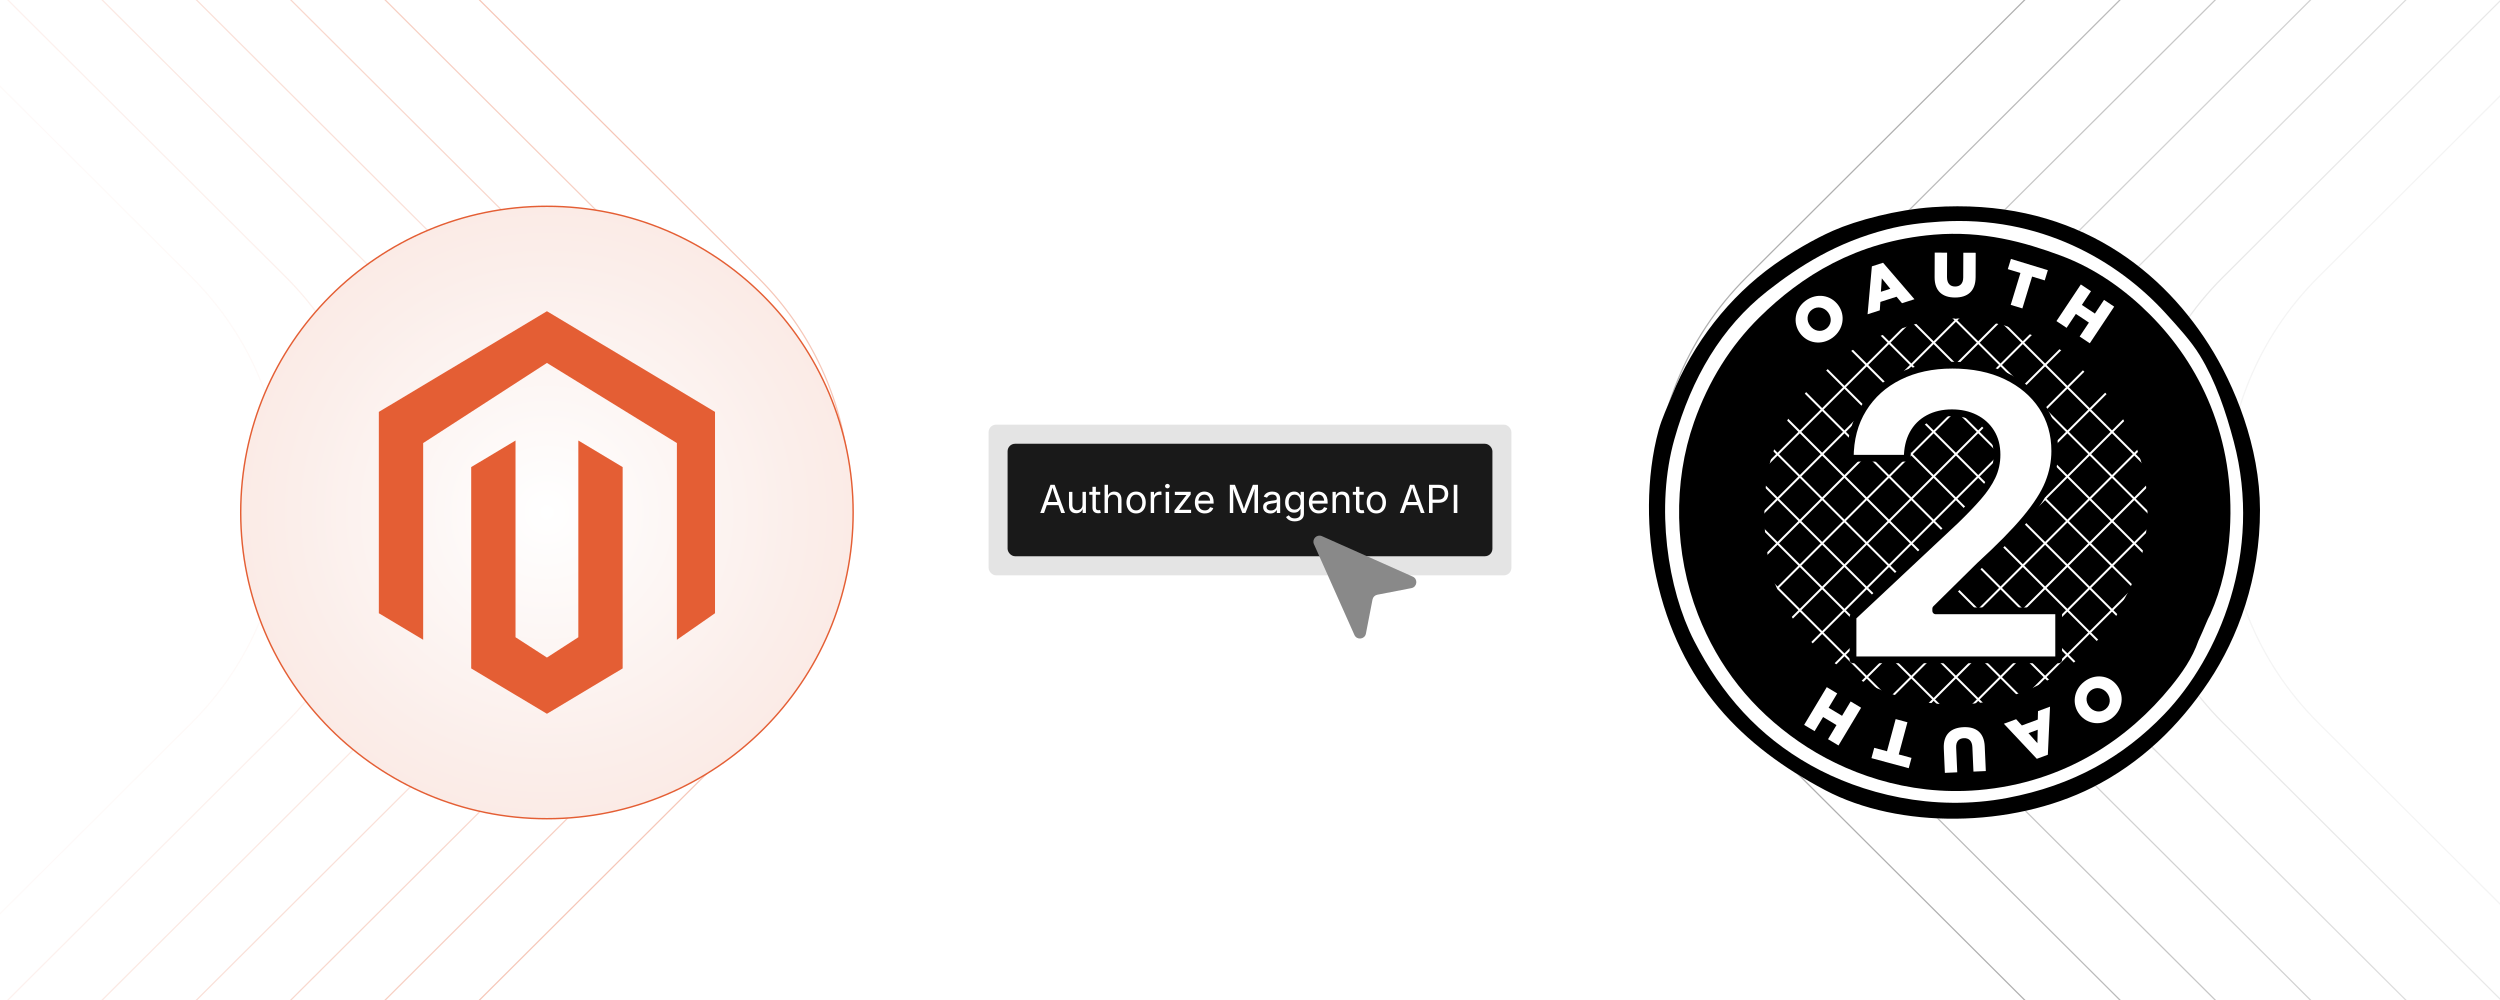 <?xml version="1.0" encoding="UTF-8"?><svg id="Layer_1" xmlns="http://www.w3.org/2000/svg" xmlns:xlink="http://www.w3.org/1999/xlink" viewBox="0 0 1000 400"><defs><clipPath id="clippath"><rect width="1000" height="400" fill="none" stroke-width="0"/></clipPath><filter id="drop-shadow-1" filterUnits="userSpaceOnUse"><feOffset dx="0" dy="5"/><feGaussianBlur result="blur" stdDeviation="4"/><feFlood flood-color="#333" flood-opacity=".09"/><feComposite in2="blur" operator="in"/><feComposite in="SourceGraphic"/></filter><filter id="drop-shadow-2" filterUnits="userSpaceOnUse"><feOffset dx="0" dy="5"/><feGaussianBlur result="blur-2" stdDeviation="4"/><feFlood flood-color="#333" flood-opacity=".09"/><feComposite in2="blur-2" operator="in"/><feComposite in="SourceGraphic"/></filter><radialGradient id="radial-gradient" cx="218.77" cy="200" fx="218.77" fy="200" r="122.484" gradientUnits="userSpaceOnUse"><stop offset="0" stop-color="#fff"/><stop offset=".827" stop-color="#fbeeea"/><stop offset="1" stop-color="#fbebe6"/></radialGradient></defs><g opacity=".35"><g clip-path="url(#clippath)"><path d="M-73.053-264.047L303.186,111.029c49.29,49.137,49.29,128.805,0,177.942L-73.053,664.047" fill="none" stroke="#e45e34" stroke-miterlimit="10" stroke-width=".5"/><path d="M-110.975-264.237L265.419,110.993c49.31,49.157,49.31,128.857,0,178.015L-110.975,664.237" fill="none" opacity=".85" stroke="#e45e34" stroke-miterlimit="10" stroke-width=".5"/><path d="M-148.897-264.428L227.651,110.956c49.33,49.178,49.33,128.91,0,178.088l-376.548,375.384" fill="none" opacity=".7" stroke="#e45e34" stroke-miterlimit="10" stroke-width=".5"/><path d="M-186.819-264.618L189.883,110.92c49.35,49.198,49.35,128.963,0,178.161l-376.703,375.538" fill="none" opacity=".55" stroke="#e45e34" stroke-miterlimit="10" stroke-width=".5"/><path d="M-224.741-264.808L152.116,110.883c49.371,49.218,49.371,129.016,0,178.234l-376.857,375.691" fill="none" opacity=".4" stroke="#e45e34" stroke-miterlimit="10" stroke-width=".5"/><path d="M-262.664-264.999L114.348,110.847c49.391,49.238,49.391,129.069,0,178.307l-377.012,375.845" fill="none" opacity=".25" stroke="#e45e34" stroke-miterlimit="10" stroke-width=".501"/><path d="M-300.586-265.189L76.58,110.81c49.411,49.258,49.411,129.122,0,178.38l-377.166,375.999" fill="none" opacity=".1" stroke="#e45e34" stroke-miterlimit="10" stroke-width=".501"/><path d="M1075.851,665.189l-377.166-375.999c-49.411-49.258-49.411-129.122,0-178.38l377.166-375.999" fill="none" stroke="#191919" stroke-miterlimit="10" stroke-width=".501"/><path d="M1113.963,665.189l-377.166-375.999c-49.411-49.258-49.411-129.122,0-178.38l377.166-375.999" fill="none" opacity=".857" stroke="#191919" stroke-miterlimit="10" stroke-width=".501"/><path d="M1152.075,665.189l-377.166-375.999c-49.411-49.258-49.411-129.122,0-178.38l377.166-375.999" fill="none" opacity=".713" stroke="#191919" stroke-miterlimit="10" stroke-width=".501"/><path d="M1190.188,665.189l-377.166-375.999c-49.411-49.258-49.411-129.122,0-178.38l377.166-375.999" fill="none" opacity=".57" stroke="#191919" stroke-miterlimit="10" stroke-width=".501"/><path d="M1228.3,665.189l-377.166-375.999c-49.411-49.258-49.411-129.122,0-178.38l377.166-375.999" fill="none" opacity=".427" stroke="#191919" stroke-miterlimit="10" stroke-width=".501"/><path d="M1266.413,665.189l-377.166-375.999c-49.411-49.258-49.411-129.122,0-178.38l377.166-375.999" fill="none" opacity=".283" stroke="#191919" stroke-miterlimit="10" stroke-width=".501"/><path d="M1304.525,665.189l-377.166-375.999c-49.411-49.258-49.411-129.122,0-178.38l377.166-375.999" fill="none" opacity=".14" stroke="#191919" stroke-miterlimit="10" stroke-width=".501"/></g></g><g filter="url(#drop-shadow-1)"><path d="M773,77.871c54.138-3.754,90.035,22.739,110.56,55.018,10.291,16.185,20.389,40.766,20.435,66.022.05,27.441-8.84,51.205-20.435,68.641-11.918,17.921-27.332,32.724-46.634,42.443-32.265,16.247-77.357,16.691-106.892,1.048-32.893-17.421-58.183-42.287-67.593-85.409-3.766-17.257-4.199-39.555,1.048-58.686,1.231-4.488,3.469-9.211,5.24-13.623,8.512-21.205,22.999-39.645,40.87-52.399,7.181-5.124,15.893-10.221,23.579-13.623,9.564-4.233,25.666-8.45,39.823-9.431Z" fill="#fff" stroke-width="0"/><path d="M875.693,201.962c0,51.166-41.479,92.642-92.644,92.642s-92.643-41.476-92.643-92.642c0-51.165,41.478-92.644,92.643-92.644,51.165,0,92.644,41.479,92.644,92.644Z" fill="#000" stroke-width="0"/><path d="M773,77.871c54.138-3.754,90.035,22.739,110.56,55.018,10.291,16.185,20.389,40.766,20.435,66.022.05,27.441-8.84,51.205-20.435,68.641-11.918,17.921-27.332,32.724-46.634,42.443-32.265,16.247-77.357,16.691-106.892,1.048-32.893-17.421-58.183-42.287-67.593-85.409-3.766-17.257-4.199-39.555,1.048-58.686,1.231-4.488,3.469-9.211,5.24-13.623,8.512-21.205,22.999-39.645,40.87-52.399,7.181-5.124,15.893-10.221,23.579-13.623,9.564-4.233,25.666-8.45,39.823-9.431ZM754.66,86.779c-20.109,5.214-34.853,14.554-47.682,24.627-18.5,14.526-30.293,34.796-37.203,59.21-7.687,27.161-2.749,60.029,7.86,80.693,11.002,21.429,25.774,38.063,46.634,49.778,20.295,11.397,48.84,18.716,78.598,13.1,26.439-4.99,46.519-16.508,62.878-33.535,21.886-22.782,39.477-64.744,27.771-108.988-3.129-11.825-7.22-24.149-13.624-34.583-3.46-5.637-8.537-11.182-13.623-16.767-19.197-21.082-50.223-39.248-90.125-36.679-7.594.489-14.267,1.273-21.483,3.144Z" fill="#000" stroke-width="0"/><g id="hashpattern"><line x1="788.652" y1="313.071" x2="895.706" y2="206.019" fill="none" stroke="#fff" stroke-miterlimit="3.575" stroke-width=".817"/><line x1="779.293" y1="304.593" x2="886.814" y2="197.074" fill="none" stroke="#fff" stroke-miterlimit="3.575" stroke-width=".817"/><line x1="769.934" y1="296.116" x2="877.923" y2="188.129" fill="none" stroke="#fff" stroke-miterlimit="3.575" stroke-width=".817"/><line x1="760.575" y1="287.638" x2="869.031" y2="179.184" fill="none" stroke="#fff" stroke-miterlimit="3.575" stroke-width=".817"/><line x1="751.216" y1="279.16" x2="860.139" y2="170.238" fill="none" stroke="#fff" stroke-miterlimit="3.575" stroke-width=".817"/><line x1="741.857" y1="270.684" x2="851.247" y2="161.293" fill="none" stroke="#fff" stroke-miterlimit="3.575" stroke-width=".817"/><line x1="732.498" y1="262.204" x2="842.356" y2="152.348" fill="none" stroke="#fff" stroke-miterlimit="3.575" stroke-width=".817"/><line x1="723.139" y1="253.727" x2="833.463" y2="143.403" fill="none" stroke="#fff" stroke-miterlimit="3.575" stroke-width=".817"/><line x1="713.78" y1="245.249" x2="824.569" y2="134.458" fill="none" stroke="#fff" stroke-miterlimit="3.575" stroke-width=".817"/><line x1="704.421" y1="236.771" x2="815.68" y2="125.513" fill="none" stroke="#fff" stroke-miterlimit="3.575" stroke-width=".817"/><line x1="695.062" y1="228.293" x2="806.788" y2="116.568" fill="none" stroke="#fff" stroke-miterlimit="3.575" stroke-width=".817"/><line x1="685.703" y1="219.816" x2="797.897" y2="107.623" fill="none" stroke="#fff" stroke-miterlimit="3.575" stroke-width=".817"/><line x1="676.344" y1="211.337" x2="789.005" y2="98.678" fill="none" stroke="#fff" stroke-miterlimit="3.575" stroke-width=".817"/><line x1="666.985" y1="202.86" x2="780.113" y2="89.733" fill="none" stroke="#fff" stroke-miterlimit="3.575" stroke-width=".817"/><line x1="666.948" y1="203.942" x2="776.142" y2="313.141" fill="none" stroke="#fff" stroke-miterlimit="3.575" stroke-width=".817"/><line x1="675.804" y1="194.96" x2="785.21" y2="304.372" fill="none" stroke="#fff" stroke-miterlimit="3.575" stroke-width=".817"/><line x1="684.659" y1="185.978" x2="794.277" y2="295.602" fill="none" stroke="#fff" stroke-miterlimit="3.575" stroke-width=".817"/><line x1="693.514" y1="176.997" x2="803.345" y2="286.833" fill="none" stroke="#fff" stroke-miterlimit="3.575" stroke-width=".817"/><line x1="702.369" y1="168.015" x2="812.412" y2="278.063" fill="none" stroke="#fff" stroke-miterlimit="3.575" stroke-width=".817"/><line x1="711.224" y1="159.033" x2="821.48" y2="269.294" fill="none" stroke="#fff" stroke-miterlimit="3.575" stroke-width=".817"/><line x1="720.079" y1="150.052" x2="830.548" y2="260.524" fill="none" stroke="#fff" stroke-miterlimit="3.575" stroke-width=".817"/><line x1="728.933" y1="141.07" x2="839.615" y2="251.755" fill="none" stroke="#fff" stroke-miterlimit="3.575" stroke-width=".817"/><line x1="737.789" y1="132.088" x2="848.683" y2="242.985" fill="none" stroke="#fff" stroke-miterlimit="3.575" stroke-width=".817"/><line x1="746.644" y1="123.106" x2="857.75" y2="234.215" fill="none" stroke="#fff" stroke-miterlimit="3.575" stroke-width=".817"/><line x1="755.499" y1="114.125" x2="866.818" y2="225.446" fill="none" stroke="#fff" stroke-miterlimit="3.575" stroke-width=".817"/><line x1="764.354" y1="105.143" x2="875.886" y2="216.677" fill="none" stroke="#fff" stroke-miterlimit="3.575" stroke-width=".817"/><line x1="773.209" y1="96.162" x2="884.953" y2="207.908" fill="none" stroke="#fff" stroke-miterlimit="3.575" stroke-width=".817"/><line x1="782.064" y1="87.18" x2="894.021" y2="199.138" fill="none" stroke="#fff" stroke-miterlimit="3.575" stroke-width=".817"/></g><path d="M859.981,120.838c-9.635-9.635-21.481-18.318-35.631-23.579-14.667-5.454-31.258-10.051-50.826-8.384-31.171,2.657-53.056,16.642-69.69,33.011-11.651,11.465-20.414,25.514-26.199,41.918-8.494,24.087-7.978,52.518,1.572,77.025,8.146,20.904,21.479,37.765,40.347,50.826,17.737,12.279,43.193,21.802,71.785,19.388,34.824-2.941,60.305-20.807,77.025-41.394,4.278-5.267,8.532-11.22,11.003-18.339,2.421-5.13,3.607-8.617,4.716-10.48,4.644-10.407,7.105-21.387,7.859-33.535,2.322-37.364-12.054-66.55-31.962-86.457ZM849.718,234.675c-.067.142-.126.274-.196.421-1.727,4.944-4.703,9.077-7.694,12.735-11.694,14.295-29.512,26.701-53.865,28.744-19.995,1.676-37.797-4.936-50.201-13.463-10.778-7.409-18.971-16.581-24.717-27.604-.35-.663-3.687-8.35-3.697-8.688-4.552-14.118-4.946-36.818-.275-50.441,3.118-9.092,8.314-18.929,15.195-26.723,9.502-10.761,19.01-17.657,34.059-22.531,6.871-2.226,13.022-4.491,21.483-4.716,20.632-.549,41.642,8.714,52.922,18.863,10.367,9.326,22.181,27.494,25.152,44.538,3.057,17.543-.205,34.672-8.167,48.864Z" fill="#000" stroke-width="0"/><g id="OAUTH"><path d="M720.022,128.301l-.03-.04c-2.98-4.083-2.105-9.796,2.283-12.999,4.388-3.202,10.025-2.303,13.005,1.78l.03.04c2.98,4.083,2.105,9.796-2.283,12.999-4.388,3.202-10.025,2.304-13.005-1.78ZM731.317,120.058l-.03-.04c-1.497-2.052-4.285-2.757-6.458-1.171-2.153,1.571-2.321,4.371-.824,6.423l.03.04c1.498,2.052,4.285,2.757,6.438,1.186,2.174-1.586,2.341-4.386.844-6.438Z" fill="#fff" stroke-width="0"/><path d="M748.749,101.536l4.478-1.437,12.554,14.593-4.981,1.598-2.182-2.601-6.466,2.075-.237,3.378-4.885,1.567,1.719-19.173ZM756.117,110.503l-3.397-4.166-.363,5.373,3.76-1.206Z" fill="#fff" stroke-width="0"/><path d="M773.845,105.926l.039-9.884,4.955.02-.039,9.784c-.01,2.54,1.268,3.752,3.23,3.76,1.962.008,3.249-1.144,3.259-3.609l.04-9.909,4.955.02-.039,9.758c-.022,5.684-3.277,8.161-8.282,8.141-5.005-.02-8.138-2.573-8.117-8.081Z" fill="#fff" stroke-width="0"/><path d="M808.176,104.199l-5.051-1.542,1.248-4.089,14.769,4.507-1.248,4.089-5.051-1.541-3.891,12.748-4.666-1.424,3.89-12.749Z" fill="#fff" stroke-width="0"/><path d="M832.334,108.782l4.062,2.703-3.65,5.485,5.214,3.47,3.651-5.486,4.062,2.703-9.754,14.657-4.062-2.703,3.707-5.57-5.214-3.47-3.706,5.57-4.062-2.703,9.754-14.656Z" fill="#fff" stroke-width="0"/><path d="M846.682,269.003l.031.04c3.134,3.967,2.478,9.709-1.785,13.077-4.263,3.368-9.93,2.685-13.064-1.282l-.031-.04c-3.134-3.967-2.478-9.709,1.785-13.077,4.263-3.367,9.93-2.685,13.064,1.282ZM835.709,277.672l.031.04c1.575,1.993,4.387,2.592,6.499.924,2.092-1.653,2.153-4.457.577-6.45l-.031-.04c-1.574-1.993-4.387-2.592-6.479-.939-2.112,1.668-2.172,4.472-.597,6.466Z" fill="#fff" stroke-width="0"/><path d="M819.141,296.896l-4.411,1.632-13.184-14.027,4.906-1.816,2.294,2.503,6.368-2.357.088-3.385,4.812-1.781-.874,19.23ZM811.386,288.261l3.577,4.012.126-5.383-3.703,1.371Z" fill="#fff" stroke-width="0"/><path d="M793.894,293.548l.436,9.874-4.95.218-.432-9.774c-.112-2.538-1.447-3.687-3.406-3.6-1.96.087-3.19,1.299-3.082,3.761l.437,9.899-4.95.218-.43-9.749c-.251-5.678,2.881-8.309,7.881-8.53,5-.221,8.253,2.178,8.496,7.681Z" fill="#fff" stroke-width="0"/><path d="M759.501,296.777l5.1,1.377-1.114,4.128-14.911-4.025,1.114-4.128,5.1,1.377,3.474-12.871,4.711,1.272-3.474,12.871Z" fill="#fff" stroke-width="0"/><path d="M735.397,293.19l-4.186-2.508,3.388-5.653-5.372-3.22-3.388,5.653-4.185-2.508,9.052-15.102,4.185,2.509-3.439,5.739,5.372,3.22,3.439-5.739,4.185,2.509-9.052,15.101Z" fill="#fff" stroke-width="0"/></g><path d="M741.2,258.93v-17.172l41.212-38.636c3.538-3.434,6.518-6.543,8.937-9.327,2.419-2.783,4.266-5.515,5.541-8.195,1.275-2.679,1.913-5.581,1.913-8.703,0-3.486-.781-6.478-2.342-8.976-1.561-2.497-3.696-4.422-6.401-5.776-2.706-1.352-5.803-2.029-9.289-2.029-3.59,0-6.739.729-9.444,2.186-2.706,1.458-4.788,3.54-6.244,6.244-1.458,2.706-2.186,5.959-2.186,9.757h-22.791c0-7.544,1.729-14.115,5.19-19.709,3.46-5.593,8.26-9.912,14.401-12.957,6.14-3.044,13.217-4.566,21.23-4.566,8.221,0,15.402,1.471,21.543,4.41,6.14,2.94,10.914,6.986,14.323,12.138,3.407,5.151,5.112,11.083,5.112,17.795,0,4.32-.847,8.586-2.537,12.801-1.692,4.215-4.71,8.937-9.054,14.167-4.346,5.229-10.498,11.487-18.46,18.771l-17.562,17.328v.859h49.174v19.592h-82.268Z" fill="#fff" stroke="#000" stroke-linecap="round" stroke-linejoin="round" stroke-width="2.706"/></g><g filter="url(#drop-shadow-2)"><circle cx="218.77" cy="200" r="122.484" fill="url(#radial-gradient)" stroke="#e45e34" stroke-linecap="round" stroke-linejoin="round" stroke-width=".581"/><g id="LOGO"><polyline points="270.757 193.912 270.757 172.227 218.77 140.175 169.267 172.227 169.267 250.914 151.535 240.29 151.535 159.755 218.77 119.487 286.006 159.755 286.006 240.29 270.757 250.914 270.757 193.912" fill="#e45e34" stroke-width="0"/><polygon points="249.063 181.832 249.063 262.366 236.798 269.711 218.77 280.513 200.727 269.711 188.477 262.366 188.477 181.832 206.21 171.207 206.21 249.895 218.77 258.022 231.331 249.895 231.331 171.207 249.063 181.832" fill="#e45e34" stroke-width="0"/></g></g><rect x="395.443" y="169.861" width="209.114" height="60.278" rx="3" ry="3" fill="#191919" opacity=".12" stroke-width="0"/><rect x="403.036" y="177.504" width="193.928" height="44.993" rx="3" ry="3" fill="#191919" stroke-width="0"/><path d="M416.093,205.197l4.095-11.277h1.665l4.148,11.277h-1.514l-2.392-6.69c-.146-.414-.316-.93-.511-1.548s-.43-1.407-.708-2.365h.272c-.272.969-.509,1.767-.708,2.396-.199.628-.364,1.134-.496,1.518l-2.324,6.69h-1.529ZM418.152,202.049v-1.257h5.79v1.257h-5.79Z" fill="#fff" stroke-width="0"/><path d="M430.459,205.304c-.57,0-1.071-.118-1.502-.353s-.767-.589-1.007-1.063c-.24-.474-.359-1.067-.359-1.778v-5.374h1.362v5.261c0,.65.171,1.16.515,1.528s.81.553,1.4.553c.404,0,.766-.088,1.086-.265s.574-.436.761-.776c.187-.34.28-.75.28-1.229v-5.071h1.37v8.462h-1.317v-2.051h.182c-.262.792-.634,1.35-1.116,1.672-.482.323-1.033.485-1.654.485Z" fill="#fff" stroke-width="0"/><path d="M440.086,196.735v1.166h-4.375v-1.166h4.375ZM436.983,194.722h1.362v8.28c0,.379.077.655.231.829s.41.261.768.261c.086,0,.196-.01.33-.03.133-.02.256-.04.367-.061l.28,1.15c-.141.051-.302.089-.48.114-.179.025-.357.038-.534.038-.732,0-1.302-.193-1.71-.579-.409-.387-.613-.925-.613-1.616v-8.387Z" fill="#fff" stroke-width="0"/><path d="M443.189,200.126v5.071h-1.362v-11.277h1.362v4.866h-.234c.257-.781.625-1.337,1.101-1.665.477-.327,1.036-.491,1.676-.491.57,0,1.071.117,1.502.352.432.234.767.588,1.007,1.06s.359,1.066.359,1.782v5.374h-1.37v-5.261c0-.65-.17-1.16-.511-1.528-.34-.368-.806-.553-1.396-.553-.403,0-.767.089-1.09.265-.323.177-.578.435-.764.772-.187.338-.28.749-.28,1.233Z" fill="#fff" stroke-width="0"/><path d="M454.437,205.379c-.767,0-1.439-.182-2.017-.545s-1.028-.873-1.351-1.529c-.323-.655-.484-1.417-.484-2.285,0-.883.162-1.654.484-2.312s.773-1.169,1.351-1.532,1.25-.545,2.017-.545c.772,0,1.448.182,2.028.545s1.032.874,1.355,1.532c.323.658.484,1.43.484,2.312,0,.868-.162,1.63-.484,2.285-.323.656-.775,1.166-1.355,1.529s-1.256.545-2.028.545ZM454.437,204.16c.57,0,1.04-.146,1.408-.438.368-.293.641-.678.817-1.154.177-.478.265-.993.265-1.548,0-.561-.088-1.081-.265-1.563-.177-.481-.449-.87-.817-1.165s-.837-.443-1.408-.443c-.565,0-1.029.148-1.393.443s-.633.683-.81,1.161c-.177.479-.265,1.002-.265,1.567,0,.555.088,1.07.265,1.548.177.477.447.861.81,1.154.363.292.827.438,1.393.438Z" fill="#fff" stroke-width="0"/><path d="M460.287,205.197v-8.462h1.317v1.302h.091c.156-.429.436-.773.836-1.033.401-.26.854-.39,1.358-.39.101,0,.221.003.36.008.139.005.249.01.329.015v1.37c-.041-.01-.141-.025-.303-.045-.162-.021-.333-.03-.515-.03-.404,0-.766.084-1.086.253-.321.169-.572.401-.753.696-.182.296-.272.635-.272,1.019v5.298h-1.362Z" fill="#fff" stroke-width="0"/><path d="M466.963,195.35c-.257,0-.479-.089-.666-.265-.187-.177-.28-.389-.28-.637,0-.252.093-.465.28-.639.187-.175.409-.262.666-.262.262,0,.487.087.673.262.187.174.28.387.28.639,0,.248-.094.46-.28.637-.187.176-.411.265-.673.265ZM466.274,205.197v-8.462h1.362v8.462h-1.362Z" fill="#fff" stroke-width="0"/><path d="M469.786,205.197v-1.015l4.746-6.1v-.084h-4.594v-1.264h6.35v1.082l-4.609,6.032v.084h4.761v1.264h-6.653Z" fill="#fff" stroke-width="0"/><path d="M481.918,205.379c-.817,0-1.522-.182-2.115-.545s-1.05-.87-1.37-1.521c-.32-.65-.48-1.41-.48-2.278,0-.867.156-1.632.469-2.293s.756-1.178,1.329-1.552c.572-.373,1.242-.56,2.009-.56.449,0,.892.074,1.328.223.437.149.833.389,1.188.72.355.33.64.766.852,1.305.212.54.318,1.201.318,1.983v.567h-6.57v-1.15h5.835l-.636.424c0-.555-.087-1.048-.261-1.479-.174-.432-.433-.77-.775-1.014-.343-.245-.77-.367-1.279-.367s-.946.125-1.31.374c-.363.25-.641.575-.833.977s-.288.831-.288,1.291v.764c0,.626.108,1.157.326,1.594.217.437.521.767.912.991.391.225.844.337,1.358.337.333,0,.636-.048.908-.144s.507-.241.704-.436.348-.436.454-.723l1.317.363c-.131.424-.354.797-.666,1.12-.313.323-.7.575-1.162.757-.461.182-.982.272-1.563.272Z" fill="#fff" stroke-width="0"/><path d="M491.924,205.197v-11.277h2.043l2.778,7.114c.065.167.14.375.223.625.083.249.172.521.265.813s.183.584.269.874.162.559.227.806h-.318c.071-.231.149-.49.235-.775.085-.285.175-.575.269-.87.093-.296.183-.571.269-.829.086-.257.162-.472.227-.644l2.74-7.114h2.051v11.277h-1.414v-6.441c0-.231,0-.496.003-.794s.008-.61.015-.938c.008-.328.016-.661.023-.999.008-.339.014-.666.02-.984h.121c-.106.349-.219.703-.338,1.063-.118.36-.234.709-.348,1.044-.113.336-.221.643-.322.92s-.187.507-.257.688l-2.521,6.441h-1.249l-2.559-6.441c-.07-.176-.154-.399-.25-.669-.096-.271-.201-.57-.314-.901-.114-.33-.231-.679-.352-1.044-.121-.366-.245-.733-.371-1.102h.136c.01.282.019.588.027.916.007.328.014.659.019.995s.01.658.015.969.008.589.008.836v6.441h-1.37Z" fill="#fff" stroke-width="0"/><path d="M508.129,205.394c-.535,0-1.021-.102-1.457-.304-.437-.201-.783-.496-1.041-.885-.257-.389-.386-.86-.386-1.416,0-.484.096-.878.288-1.181.191-.303.447-.541.768-.715s.675-.304,1.063-.39.78-.154,1.173-.204c.505-.066.916-.116,1.234-.151.318-.036.553-.097.707-.183.154-.085.231-.231.231-.438v-.046c0-.353-.065-.651-.196-.896-.132-.245-.328-.433-.591-.563-.263-.132-.591-.197-.984-.197-.403,0-.749.063-1.036.189-.288.126-.521.284-.701.473-.179.189-.313.383-.404.579l-1.31-.432c.217-.515.51-.917.878-1.207s.774-.495,1.219-.616c.443-.121.883-.182,1.316-.182.283,0,.604.033.965.102.361.068.709.203,1.045.405s.613.501.832.896c.221.396.33.925.33,1.586v5.578h-1.34v-1.15h-.091c-.096.196-.249.4-.462.609-.211.209-.486.385-.824.525-.338.142-.748.213-1.227.213ZM508.363,204.19c.505,0,.932-.099,1.279-.295.348-.197.613-.453.795-.769s.272-.645.272-.987v-1.173c-.056.065-.177.124-.363.178-.187.053-.4.1-.64.14-.24.04-.473.074-.696.103-.225.027-.403.049-.534.064-.328.04-.635.109-.919.208-.285.098-.514.242-.685.431-.172.189-.258.446-.258.769,0,.293.076.537.227.734.152.196.358.346.621.446.262.102.562.151.9.151Z" fill="#fff" stroke-width="0"/><path d="M517.893,208.543c-.626,0-1.167-.08-1.623-.238-.457-.159-.837-.37-1.14-.633-.303-.262-.542-.547-.719-.854l1.104-.712c.121.161.271.341.451.537.179.197.421.365.727.504.305.139.705.208,1.199.208.676,0,1.232-.162,1.669-.484.437-.323.655-.833.655-1.529v-1.695h-.129c-.096.162-.231.354-.405.575-.175.223-.424.418-.749.587-.326.169-.762.253-1.307.253-.676,0-1.283-.159-1.823-.48-.54-.32-.966-.788-1.279-1.403-.313-.616-.47-1.365-.47-2.248,0-.873.154-1.631.463-2.274.307-.644.732-1.142,1.274-1.495.542-.353,1.165-.529,1.866-.529.545,0,.98.089,1.305.269.326.179.577.385.754.616.176.232.312.424.408.575h.129v-1.354h1.324v8.682c0,.727-.164,1.32-.492,1.782s-.77.801-1.328,1.018c-.557.217-1.18.326-1.865.326ZM517.854,203.85c.515,0,.948-.117,1.302-.352s.621-.572.803-1.015c.182-.441.272-.97.272-1.585,0-.601-.09-1.129-.269-1.586-.18-.456-.445-.814-.799-1.074-.354-.261-.789-.391-1.31-.391-.534,0-.981.138-1.339.413-.359.274-.627.642-.807,1.101-.18.46-.269.972-.269,1.537,0,.58.091,1.093.272,1.536.182.444.451.791.81,1.041s.802.374,1.332.374Z" fill="#fff" stroke-width="0"/><path d="M527.527,205.379c-.817,0-1.522-.182-2.115-.545s-1.05-.87-1.37-1.521c-.32-.65-.48-1.41-.48-2.278,0-.867.156-1.632.47-2.293.312-.661.756-1.178,1.328-1.552.572-.373,1.242-.56,2.01-.56.449,0,.891.074,1.328.223.436.149.832.389,1.188.72.355.33.641.766.852,1.305.213.54.318,1.201.318,1.983v.567h-6.57v-1.15h5.836l-.636.424c0-.555-.087-1.048-.261-1.479s-.434-.77-.775-1.014c-.344-.245-.77-.367-1.279-.367s-.947.125-1.311.374c-.363.25-.641.575-.832.977s-.287.831-.287,1.291v.764c0,.626.107,1.157.325,1.594.217.437.521.767.912.991.391.225.844.337,1.358.337.333,0,.636-.048.908-.144s.508-.241.704-.436.349-.436.454-.723l1.316.363c-.131.424-.354.797-.666,1.12s-.699.575-1.162.757c-.461.182-.982.272-1.562.272Z" fill="#fff" stroke-width="0"/><path d="M534.369,200.126v5.071h-1.361v-8.462h1.309l.008,2.051h-.189c.258-.781.625-1.337,1.102-1.665.477-.327,1.035-.491,1.676-.491.57,0,1.07.117,1.5.352.428.234.763.588,1.002,1.06.24.472.359,1.066.359,1.782v5.374h-1.361v-5.261c0-.65-.171-1.16-.512-1.528-.34-.368-.806-.553-1.396-.553-.403,0-.767.089-1.09.265-.322.177-.578.435-.764.772-.188.338-.281.749-.281,1.233Z" fill="#fff" stroke-width="0"/><path d="M545.495,196.735v1.166h-4.374v-1.166h4.374ZM542.393,194.722h1.361v8.28c0,.379.078.655.231.829s.41.261.769.261c.086,0,.195-.01.329-.03.134-.02.256-.04.366-.061l.281,1.15c-.142.051-.303.089-.48.114-.18.025-.357.038-.534.038-.731,0-1.302-.193-1.71-.579-.409-.387-.613-.925-.613-1.616v-8.387Z" fill="#fff" stroke-width="0"/><path d="M550.529,205.379c-.768,0-1.439-.182-2.018-.545s-1.028-.873-1.352-1.529c-.322-.655-.484-1.417-.484-2.285,0-.883.162-1.654.484-2.312.323-.658.773-1.169,1.352-1.532s1.25-.545,2.018-.545c.771,0,1.447.182,2.027.545s1.032.874,1.355,1.532c.322.658.484,1.43.484,2.312,0,.868-.162,1.63-.484,2.285-.323.656-.775,1.166-1.355,1.529s-1.256.545-2.027.545ZM550.529,204.16c.57,0,1.039-.146,1.407-.438.368-.293.641-.678.817-1.154.177-.478.266-.993.266-1.548,0-.561-.089-1.081-.266-1.563-.177-.481-.449-.87-.817-1.165s-.837-.443-1.407-.443c-.566,0-1.029.148-1.393.443s-.634.683-.811,1.161c-.177.479-.265,1.002-.265,1.567,0,.555.088,1.07.265,1.548.177.477.447.861.811,1.154.363.292.826.438,1.393.438Z" fill="#fff" stroke-width="0"/><path d="M559.937,205.197l4.095-11.277h1.665l4.147,11.277h-1.514l-2.392-6.69c-.146-.414-.316-.93-.511-1.548s-.43-1.407-.707-2.365h.271c-.271.969-.508,1.767-.707,2.396-.199.628-.365,1.134-.496,1.518l-2.324,6.69h-1.528ZM561.995,202.049v-1.257h5.79v1.257h-5.79Z" fill="#fff" stroke-width="0"/><path d="M571.6,205.197v-11.277h3.861c.877,0,1.6.16,2.168.48.567.32.988.751,1.264,1.291.275.539.412,1.146.412,1.816s-.137,1.278-.412,1.823-.695.979-1.26,1.303c-.565.322-1.287.484-2.165.484h-2.732v-1.265h2.665c.595,0,1.074-.102,1.438-.307.363-.204.627-.484.791-.84s.246-.756.246-1.199c0-.444-.082-.842-.246-1.192s-.43-.627-.795-.829c-.365-.201-.85-.303-1.449-.303h-2.347v10.014h-1.438Z" fill="#fff" stroke-width="0"/><path d="M582.938,193.92v11.277h-1.438v-11.277h1.438Z" fill="#fff" stroke-width="0"/><path d="M549.007,239.814l-2.642,13.637c-.452,2.331-3.635,2.695-4.602.527l-16.186-36.309c-.906-2.033,1.173-4.113,3.207-3.207l36.309,16.186c2.168.967,1.804,4.15-.527,4.602l-13.637,2.642c-.973.188-1.734.949-1.922,1.922Z" fill="#898989" stroke-width="0"/></svg>